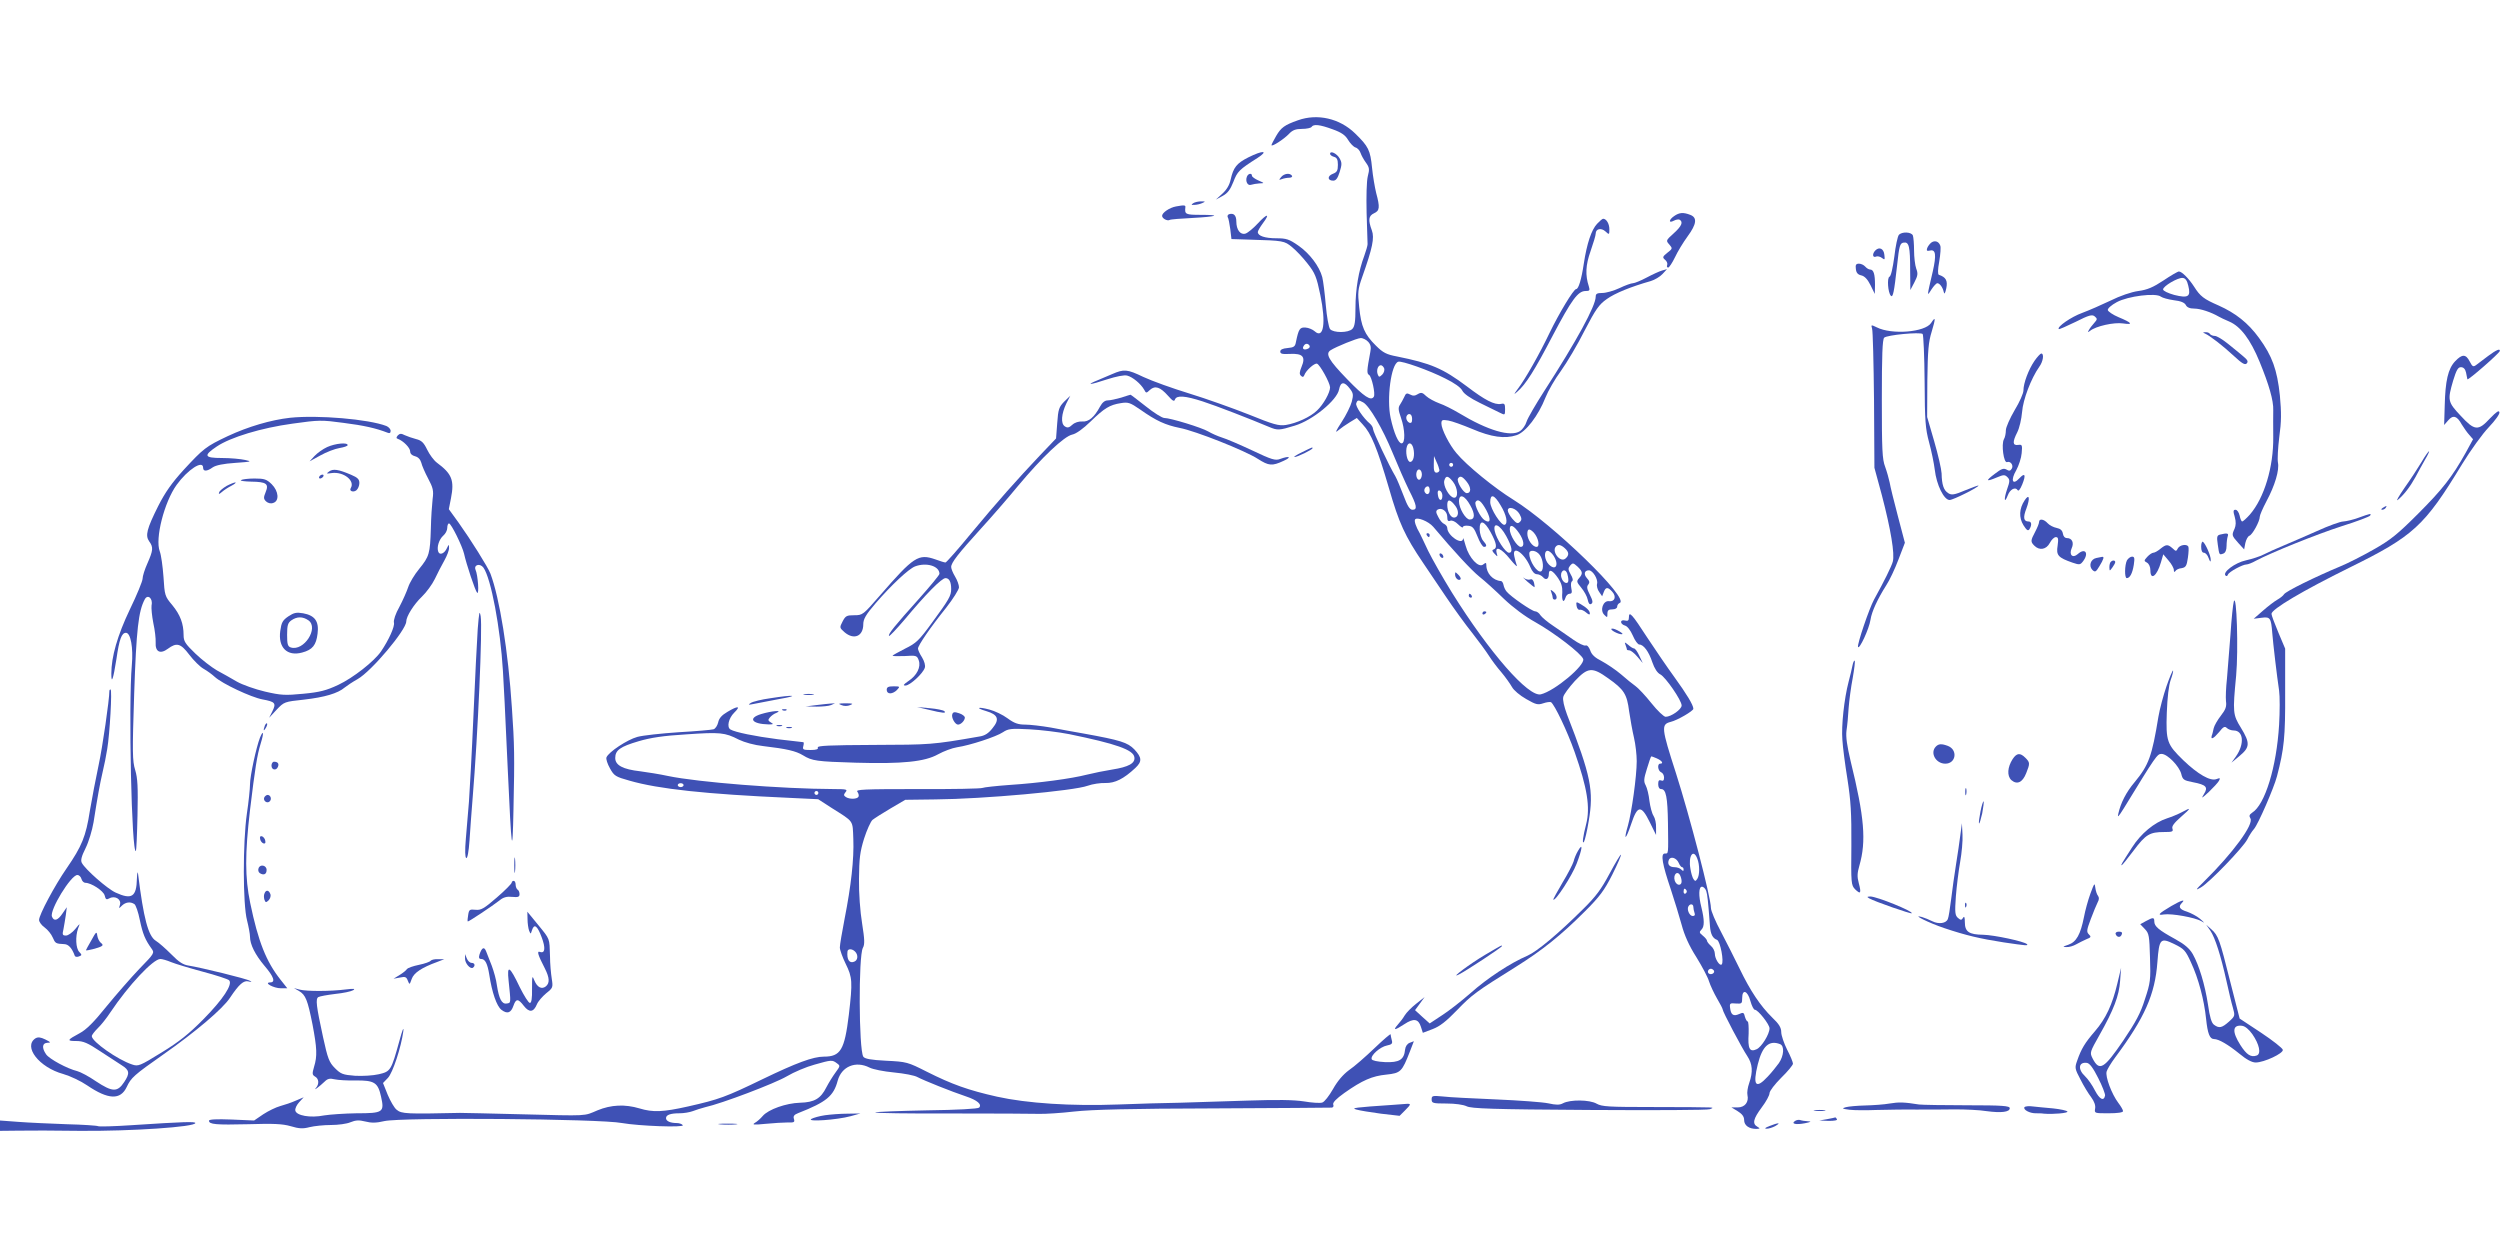 <?xml version="1.0" standalone="no"?>
<!DOCTYPE svg PUBLIC "-//W3C//DTD SVG 20010904//EN"
 "http://www.w3.org/TR/2001/REC-SVG-20010904/DTD/svg10.dtd">
<svg version="1.0" xmlns="http://www.w3.org/2000/svg"
 width="1280pt" height="640pt" viewBox="0 0 1280 640"
 preserveAspectRatio="xMidYMid meet">
<g transform="translate(0,640) scale(0.1,-0.1)"
fill="#3f51b5" stroke="none">
<path d="M6645 5784 c-68 -24 -86 -37 -111 -80 -13 -22 -24 -44 -24 -47 0 -11
65 31 90 58 18 19 34 25 66 25 24 0 46 5 49 10 10 16 43 12 108 -12 45 -16 65
-30 79 -54 11 -18 28 -36 38 -39 11 -3 22 -16 26 -28 4 -12 16 -34 27 -49 18
-25 20 -34 10 -71 -6 -25 -8 -102 -6 -187 3 -80 5 -152 5 -160 0 -8 -8 -35
-17 -60 -29 -77 -45 -171 -45 -267 0 -70 -4 -95 -16 -107 -20 -21 -97 -21
-114 -1 -7 9 -17 64 -22 123 -5 59 -13 123 -18 143 -15 56 -65 122 -123 162
-46 32 -61 37 -111 37 -59 0 -96 12 -96 32 0 6 12 26 26 45 39 52 22 51 -26
-1 -23 -25 -51 -48 -63 -52 -26 -8 -47 19 -47 62 0 32 -14 45 -38 37 -6 -3 -9
-9 -6 -15 4 -5 9 -33 13 -61 l6 -51 95 -3 c171 -5 176 -6 215 -38 21 -17 57
-55 80 -85 38 -48 46 -68 65 -160 30 -144 17 -228 -29 -186 -10 9 -31 18 -47
19 -29 2 -35 -7 -49 -75 -4 -23 -11 -27 -43 -30 -25 -2 -37 -8 -37 -18 0 -12
11 -14 50 -12 65 3 81 -14 59 -66 -11 -27 -12 -38 -3 -46 8 -8 13 -7 17 3 8
24 52 63 65 59 15 -5 66 -97 67 -121 0 -27 -34 -88 -67 -119 -34 -33 -104 -65
-160 -74 -36 -5 -62 2 -190 54 -81 32 -218 81 -303 107 -85 26 -191 64 -236
85 -83 40 -99 41 -159 15 -16 -7 -49 -21 -73 -31 -67 -27 -43 -26 44 3 50 16
90 24 105 20 28 -7 70 -42 87 -72 10 -19 11 -19 30 -1 26 23 52 15 92 -30 24
-27 32 -32 36 -19 9 22 51 19 141 -10 69 -22 246 -91 341 -131 43 -18 51 -18
132 7 90 27 216 130 226 185 8 41 27 42 56 3 17 -22 18 -31 9 -66 -6 -22 -29
-69 -52 -104 -30 -46 -35 -58 -18 -43 13 11 40 30 60 42 l36 22 30 -33 c43
-45 74 -120 134 -325 52 -181 82 -246 176 -385 23 -34 75 -112 116 -172 41
-61 102 -145 135 -186 33 -42 71 -94 85 -116 14 -22 42 -60 64 -85 21 -25 45
-59 54 -75 9 -17 41 -44 73 -62 50 -29 60 -31 87 -22 17 6 35 8 40 6 18 -12
83 -147 121 -255 65 -185 81 -284 59 -370 -16 -61 -22 -106 -11 -90 5 9 16 56
24 105 27 157 12 231 -111 547 -15 41 -23 75 -19 90 3 13 30 49 59 81 67 71
89 73 171 14 81 -57 96 -81 107 -168 6 -41 17 -102 25 -136 8 -34 14 -88 14
-120 0 -78 -26 -263 -45 -330 -24 -82 -11 -75 17 9 32 96 51 98 95 8 l32 -65
0 38 c1 21 -5 48 -13 60 -8 12 -17 47 -21 77 -3 30 -12 66 -19 79 -11 20 -10
33 6 84 10 34 20 62 22 64 1 1 14 -3 29 -10 27 -12 36 -27 17 -27 -16 0 -12
-37 5 -44 8 -3 15 -15 15 -27 0 -15 -5 -19 -15 -15 -11 4 -15 -1 -15 -19 0
-16 6 -25 15 -25 25 0 33 -41 35 -176 2 -163 3 -154 -16 -154 -23 0 -13 -55
31 -185 18 -55 43 -136 55 -180 14 -53 38 -107 75 -165 29 -47 59 -103 65
-124 7 -22 26 -62 41 -88 16 -27 29 -52 29 -56 0 -12 99 -199 126 -239 27 -41
30 -80 10 -138 -8 -22 -12 -50 -9 -62 8 -35 -13 -63 -50 -63 l-32 0 33 -20
c22 -14 32 -27 32 -45 0 -27 25 -45 62 -45 20 1 21 2 6 11 -27 15 -22 40 22
99 22 29 40 62 40 73 0 11 27 46 60 79 33 32 60 65 60 72 0 7 -13 40 -30 72
-16 32 -30 73 -30 89 0 23 -11 42 -46 75 -61 60 -112 136 -167 250 -25 52 -69
138 -96 190 -28 52 -51 107 -51 121 0 53 -109 471 -179 690 -75 233 -77 250
-27 263 34 8 116 56 116 67 0 19 -34 75 -97 162 -35 48 -97 139 -138 201 -79
122 -95 140 -95 105 0 -16 -5 -20 -20 -16 -12 3 -20 0 -20 -8 0 -7 9 -15 20
-18 12 -3 28 -24 40 -51 10 -25 26 -46 33 -46 22 0 49 -36 67 -91 11 -32 26
-55 41 -62 27 -14 109 -133 109 -159 0 -20 -54 -58 -82 -58 -9 0 -42 31 -73
70 -30 38 -67 77 -81 87 -14 10 -48 37 -75 61 -27 23 -72 53 -98 67 -34 17
-52 33 -59 55 -7 18 -16 28 -24 25 -7 -3 -36 11 -63 30 -28 20 -74 51 -103 71
-29 19 -58 44 -65 54 -6 11 -19 20 -27 20 -16 0 -126 76 -146 101 -7 8 -14 23
-16 34 -2 11 -8 20 -13 20 -41 3 -75 39 -75 82 0 13 -3 13 -16 3 -23 -20 -73
34 -90 96 -7 27 -13 43 -13 37 -2 -38 -81 15 -81 54 0 7 -7 16 -15 20 -9 3
-23 19 -31 36 -13 24 -13 31 -3 38 21 12 49 -9 49 -37 0 -20 4 -25 16 -20 9 3
25 -4 40 -19 13 -13 24 -19 24 -14 0 6 12 9 28 7 22 -2 30 -12 47 -55 11 -29
26 -53 33 -53 16 0 15 10 -4 31 -9 10 -17 36 -18 56 -2 55 23 49 56 -12 30
-55 35 -81 16 -88 -10 -3 -9 -9 4 -22 16 -17 17 -17 11 3 -10 40 25 24 68 -30
24 -29 39 -44 35 -33 -4 11 -10 32 -13 48 -12 59 52 16 82 -56 10 -24 22 -37
34 -37 10 0 24 -7 31 -15 15 -18 30 -10 30 16 0 29 20 19 48 -22 16 -23 22
-45 21 -71 -4 -43 6 -60 16 -29 3 12 13 21 21 21 12 0 14 7 9 29 -3 16 -2 32
4 35 6 4 4 17 -7 35 -14 25 -14 31 -3 45 13 15 16 15 38 -5 27 -26 28 -36 8
-59 -14 -16 -13 -20 11 -49 15 -18 30 -45 33 -61 4 -20 10 -27 18 -22 10 6 8
17 -7 47 -15 29 -17 42 -8 52 8 10 7 18 -7 33 -18 20 -13 40 10 40 20 0 48
-46 42 -69 -3 -11 2 -30 11 -42 l15 -22 8 21 c10 27 21 28 44 2 22 -24 13 -52
-17 -48 -30 4 -48 -47 -24 -70 15 -15 16 -15 16 6 0 17 6 22 25 22 15 0 25 6
25 14 0 8 6 16 13 19 54 19 -341 402 -544 528 -97 60 -240 176 -292 239 -36
42 -77 123 -77 151 0 19 4 21 35 16 19 -3 74 -23 122 -43 98 -42 168 -52 228
-32 47 16 111 99 148 193 13 33 48 94 79 136 30 42 85 134 121 206 57 110 74
134 114 162 42 30 123 63 225 92 20 6 47 22 60 36 l23 25 -25 -7 c-14 -4 -49
-20 -79 -36 -30 -16 -62 -29 -70 -29 -9 0 -40 -11 -69 -25 -30 -14 -69 -25
-88 -25 -27 0 -34 -4 -34 -19 0 -47 -98 -227 -264 -484 -43 -67 -84 -137 -90
-156 -5 -18 -21 -40 -33 -48 -48 -32 -166 3 -313 92 -32 19 -77 42 -101 50
-24 9 -54 25 -67 37 -19 19 -26 20 -43 10 -14 -9 -25 -10 -39 -2 -17 9 -22 7
-30 -12 -6 -13 -16 -31 -22 -40 -10 -15 -9 -27 5 -67 21 -60 23 -131 3 -131
-16 0 -39 52 -56 130 -21 98 2 276 39 288 17 6 159 -44 241 -86 47 -23 79 -46
87 -62 8 -16 39 -38 90 -63 43 -21 89 -44 104 -51 24 -12 25 -12 25 19 0 27
-3 31 -21 27 -33 -6 -82 19 -175 90 -123 92 -184 118 -358 153 -53 10 -71 19
-107 55 -59 58 -76 98 -86 198 -8 76 -7 90 16 155 52 147 63 199 49 237 -20
54 -17 75 11 88 29 13 31 30 11 104 -7 29 -17 87 -21 128 -9 91 -18 110 -87
177 -79 77 -193 103 -293 67z m360 -1134 c13 -14 16 -28 11 -52 -18 -97 -19
-110 -6 -118 13 -8 33 -97 24 -111 -14 -24 -49 -1 -137 90 -94 97 -113 130
-84 148 28 18 134 61 153 62 11 1 29 -8 39 -19z m-300 -20 c3 -6 -1 -13 -10
-16 -19 -8 -30 0 -20 15 8 14 22 14 30 1z m382 -116 c3 -8 -1 -23 -10 -32 -15
-14 -17 -14 -23 1 -8 21 1 47 16 47 6 0 13 -7 17 -16z m-108 -174 c32 -17 101
-136 151 -258 27 -66 65 -152 84 -191 41 -80 44 -101 18 -101 -14 0 -26 19
-46 73 -15 39 -33 83 -41 97 -34 57 -115 230 -115 243 0 8 -7 20 -15 27 -34
28 -77 91 -71 105 6 18 11 18 35 5z m251 -85 c0 -18 -4 -23 -15 -19 -8 4 -15
15 -15 25 0 10 7 19 15 19 9 0 15 -9 15 -25z m6 -149 c9 -36 1 -71 -16 -71
-16 0 -26 54 -16 81 8 22 25 17 32 -10z m134 -113 c0 -7 -7 -13 -15 -13 -11 0
-15 11 -14 43 l1 42 13 -30 c8 -16 14 -36 15 -42z m70 27 c0 -5 -4 -10 -10
-10 -5 0 -10 5 -10 10 0 6 5 10 10 10 6 0 10 -4 10 -10z m-160 -50 c0 -10 -5
-22 -10 -25 -13 -8 -24 20 -16 41 8 20 26 9 26 -16z m159 -36 c26 -33 29 -87
4 -82 -24 4 -56 63 -48 88 8 27 19 25 44 -6z m71 -1 c23 -29 23 -58 0 -58 -17
0 -54 60 -45 75 10 16 22 12 45 -17z m-190 -43 c0 -21 -15 -27 -25 -10 -7 12
2 30 16 30 5 0 9 -9 9 -20z m65 -28 c0 -31 -19 -28 -23 4 -3 18 0 25 10 22 7
-3 13 -14 13 -26z m143 -50 c25 -44 24 -72 -3 -72 -21 0 -55 58 -55 93 0 42
30 31 58 -21z m155 1 c30 -49 39 -93 21 -100 -17 -6 -74 82 -74 116 0 45 21
39 53 -16z m-231 -4 c20 -27 16 -59 -8 -59 -17 0 -34 32 -34 65 0 32 16 29 42
-6z m158 -21 c25 -48 22 -70 -8 -52 -22 13 -55 80 -47 94 12 19 29 5 55 -42z
m170 -20 c12 -22 12 -30 2 -40 -11 -11 -18 -8 -38 15 -13 15 -24 35 -24 43 0
25 43 12 60 -18z m-442 -65 c107 -127 195 -222 237 -256 28 -22 84 -73 125
-113 45 -43 109 -91 160 -119 98 -55 236 -161 246 -189 11 -32 -146 -164 -217
-181 -63 -15 -263 213 -455 521 -47 76 -102 173 -122 214 -19 41 -39 82 -43
90 -19 32 -29 62 -24 70 9 15 69 -9 93 -37z m374 -48 c30 -55 35 -85 14 -85
-18 0 -65 72 -73 111 -10 50 27 33 59 -26z m66 15 c25 -37 29 -70 8 -70 -18 0
-56 60 -56 90 0 29 20 21 48 -20z m75 3 c24 -27 33 -73 14 -73 -21 0 -47 38
-47 67 0 27 11 29 33 6z m159 -80 c22 -20 23 -36 3 -53 -27 -23 -73 38 -48 63
11 11 25 8 45 -10z m-128 -35 c18 -25 21 -74 7 -83 -19 -11 -61 51 -61 91 0
22 37 17 54 -8z m70 -3 c30 -46 12 -81 -24 -45 -23 23 -27 70 -6 70 7 0 21
-11 30 -25z m70 -91 c3 -9 6 -24 6 -35 0 -24 -27 -15 -35 12 -11 33 17 55 29
23z m666 -1460 c13 -32 13 -85 0 -104 -9 -13 -11 -13 -20 0 -5 8 -12 31 -15
52 -12 66 15 105 35 52z m-95 -22 c5 -12 13 -22 17 -22 5 0 8 -5 8 -12 0 -9
-3 -9 -12 0 -7 7 -22 12 -34 12 -26 0 -38 14 -30 36 8 22 39 13 51 -14z m9
-68 c10 -26 7 -44 -8 -44 -8 0 -17 9 -21 20 -11 34 16 57 29 24z m132 -76 c6
-21 9 -45 19 -179 3 -42 14 -63 36 -71 17 -7 37 -113 24 -126 -10 -10 -35 29
-35 55 0 13 -9 31 -20 40 -11 10 -20 21 -20 26 0 5 -10 17 -21 26 -19 15 -20
19 -7 32 15 15 15 49 -1 114 -15 59 -14 105 3 105 8 0 18 -10 22 -22z m-101 3
c3 -5 1 -12 -5 -16 -5 -3 -10 1 -10 9 0 18 6 21 15 7z m35 -85 c0 -8 3 -21 6
-30 4 -10 1 -16 -9 -16 -17 0 -32 34 -22 50 9 15 25 12 25 -4z m105 -325 c7
-12 -12 -24 -25 -16 -11 7 -4 25 10 25 5 0 11 -4 15 -9z m187 -156 c7 -25 17
-45 23 -45 16 0 75 -75 75 -95 0 -30 -41 -96 -66 -107 -36 -17 -46 3 -41 80 1
34 -1 62 -5 62 -4 0 -10 11 -14 24 -5 22 -8 24 -30 14 -29 -13 -42 -4 -46 32
-3 23 0 25 30 22 30 -2 32 0 32 28 0 48 28 38 42 -15z m152 -221 c23 -9 20
-59 -6 -97 -13 -18 -38 -49 -57 -69 -62 -67 -78 -46 -51 63 23 93 58 125 114
103z"/>
<path d="M7305 3660 c3 -5 8 -10 11 -10 2 0 4 5 4 10 0 6 -5 10 -11 10 -5 0
-7 -4 -4 -10z"/>
<path d="M7370 3561 c0 -5 5 -13 10 -16 6 -3 10 -2 10 4 0 5 -4 13 -10 16 -5
3 -10 2 -10 -4z"/>
<path d="M7450 3458 c0 -18 18 -34 28 -24 3 4 -2 14 -11 23 -16 16 -17 16 -17
1z"/>
<path d="M7520 3350 c0 -5 5 -10 11 -10 5 0 7 5 4 10 -3 6 -8 10 -11 10 -2 0
-4 -4 -4 -10z"/>
<path d="M7590 3259 c0 -5 5 -7 10 -4 6 3 10 8 10 11 0 2 -4 4 -10 4 -5 0 -10
-5 -10 -11z"/>
<path d="M6391 5594 c-59 -30 -76 -51 -90 -113 -6 -29 -21 -53 -43 -73 l-33
-30 35 19 c26 14 39 32 55 72 20 53 30 63 123 122 60 39 29 41 -47 3z"/>
<path d="M6810 5612 c0 -5 9 -12 20 -15 15 -4 20 -14 20 -41 0 -30 -5 -38 -26
-46 -29 -11 -28 -35 2 -35 14 0 23 12 33 44 12 39 12 48 0 70 -14 25 -49 42
-49 23z"/>
<path d="M6384 5495 c-9 -23 4 -48 22 -41 9 3 28 6 42 7 27 1 27 1 -5 15 -18
8 -33 19 -33 24 0 16 -20 12 -26 -5z"/>
<path d="M6559 5493 c-12 -15 -12 -16 4 -10 10 4 28 7 38 7 11 0 17 5 14 10
-10 16 -41 12 -56 -7z"/>
<path d="M6110 5360 c-12 -8 -12 -10 5 -9 11 0 29 4 40 9 18 8 18 9 -5 9 -14
0 -32 -4 -40 -9z"/>
<path d="M6021 5343 c-33 -6 -71 -32 -71 -48 0 -14 27 -28 39 -21 4 3 56 7
116 10 127 7 152 16 42 16 -77 0 -82 3 -78 38 2 12 -5 13 -48 5z"/>
<path d="M8572 5294 c-28 -19 -30 -39 -2 -24 11 6 25 8 30 5 19 -12 10 -33
-31 -70 -40 -36 -40 -37 -22 -57 17 -20 17 -21 -10 -42 -25 -20 -26 -24 -12
-36 9 -7 14 -19 11 -27 -3 -7 -1 -13 5 -13 5 0 21 24 35 53 13 28 42 76 64
106 47 64 51 97 14 111 -36 14 -56 12 -82 -6z"/>
<path d="M8177 5254 c-29 -31 -52 -100 -68 -204 -12 -81 -27 -130 -39 -130
-13 0 -87 -123 -136 -224 -51 -107 -124 -236 -162 -286 -23 -31 -23 -33 -3
-15 43 37 89 110 180 285 98 186 130 230 169 230 21 0 23 3 17 23 -19 58 -17
109 9 182 14 40 26 80 26 89 0 25 28 31 50 11 19 -18 20 -17 20 11 0 28 -15
54 -32 54 -4 0 -18 -12 -31 -26z"/>
<path d="M9722 5197 c-6 -7 -17 -57 -23 -111 -8 -58 -17 -100 -25 -103 -13 -5
-8 -81 7 -97 11 -12 17 19 32 154 11 104 15 115 34 118 27 4 33 -19 33 -143
l1 -100 21 40 c17 33 19 44 9 70 -6 17 -11 59 -11 92 0 34 -3 68 -6 77 -7 19
-57 21 -72 3z"/>
<path d="M9887 5157 c-8 -7 -17 -19 -20 -28 -4 -13 -1 -15 14 -12 30 8 34 -22
15 -106 -31 -133 -31 -131 -7 -93 11 17 25 32 30 32 12 0 28 -21 33 -45 3 -14
7 -8 13 19 8 39 -2 57 -38 69 -6 2 -6 26 2 69 6 36 9 73 5 81 -8 22 -29 28
-47 14z"/>
<path d="M9602 5118 c-17 -17 -15 -39 3 -32 8 4 22 0 31 -7 14 -11 15 -9 12
16 -3 32 -26 43 -46 23z"/>
<path d="M9502 5023 c2 -20 10 -29 28 -33 17 -4 32 -20 47 -50 l22 -45 1 47
c0 54 -7 78 -25 78 -7 0 -18 7 -25 15 -7 8 -21 15 -32 15 -15 0 -19 -6 -16
-27z"/>
<path d="M11077 4964 c-53 -35 -83 -48 -129 -54 -36 -5 -94 -25 -142 -49 -44
-21 -110 -50 -145 -63 -56 -20 -131 -72 -120 -83 2 -2 41 15 86 37 69 35 85
39 98 28 14 -12 14 -15 -3 -34 -11 -12 -23 -28 -27 -36 -7 -12 -6 -13 6 -4 29
24 123 45 169 38 54 -8 47 3 -23 32 -29 12 -53 29 -55 36 -2 8 18 26 46 41 57
31 201 49 226 28 8 -6 37 -14 65 -18 36 -4 55 -12 62 -24 6 -13 21 -19 44 -19
31 0 85 -18 125 -41 8 -5 32 -16 53 -25 59 -25 109 -92 156 -206 48 -117 72
-199 70 -249 -1 -19 0 -80 0 -136 2 -153 -46 -313 -120 -398 -17 -19 -35 -35
-39 -35 -4 0 -10 14 -13 30 -4 17 -13 30 -21 30 -12 0 -13 -7 -4 -37 7 -25 6
-43 -1 -60 -15 -33 -15 -35 19 -73 l30 -33 6 32 c4 18 13 35 21 38 16 6 53 74
53 97 0 8 15 43 34 79 44 82 67 160 59 199 -3 16 0 75 7 131 11 79 11 124 3
212 -14 132 -39 202 -107 295 -56 77 -120 127 -207 166 -76 33 -94 47 -125 96
-27 42 -63 78 -78 78 -6 0 -42 -21 -79 -46z m127 -27 c14 -56 0 -65 -72 -47
-32 9 -57 21 -57 28 0 17 75 61 100 59 14 -1 23 -13 29 -40z"/>
<path d="M9887 4746 c-31 -47 -201 -61 -278 -22 -29 14 -30 14 -24 -6 4 -11 8
-176 10 -367 l2 -346 38 -140 c46 -176 67 -302 56 -341 -7 -25 -43 -98 -96
-194 -25 -46 -87 -229 -82 -242 6 -17 57 92 64 139 6 41 36 106 81 177 16 24
44 83 62 131 l33 86 -36 137 c-20 75 -39 153 -42 172 -4 19 -14 55 -23 80 -15
38 -17 89 -17 347 0 223 3 305 12 314 14 14 184 30 197 19 4 -5 9 -113 10
-242 1 -205 4 -242 23 -313 12 -44 25 -107 29 -140 9 -78 47 -155 76 -155 18
0 148 65 148 74 0 2 -30 -9 -67 -24 -57 -24 -71 -26 -88 -15 -23 14 -33 43
-34 101 -1 22 -18 96 -38 165 l-36 124 1 187 c2 154 6 198 22 249 21 70 21 82
-3 45z"/>
<path d="M11290 4692 c25 -11 91 -62 148 -115 41 -38 56 -47 65 -38 9 10 5 18
-18 37 -16 14 -52 43 -78 64 -27 22 -57 40 -67 40 -10 0 -22 5 -25 10 -3 6
-14 10 -23 9 -15 0 -15 -1 -2 -7z"/>
<path d="M12740 4578 c-24 -18 -51 -39 -61 -46 -16 -12 -20 -10 -34 17 -20 39
-39 39 -75 1 -36 -38 -50 -100 -53 -226 l-3 -100 21 24 c25 29 45 23 69 -21
11 -18 28 -42 39 -54 l19 -22 -37 -68 c-70 -125 -118 -187 -245 -314 -105
-105 -141 -134 -228 -183 -56 -32 -133 -71 -170 -86 -127 -53 -280 -128 -288
-143 -5 -8 -21 -20 -35 -28 -14 -8 -47 -33 -73 -56 l-47 -41 40 5 c44 6 49 0
55 -78 4 -52 24 -222 35 -295 4 -28 4 -107 0 -175 -13 -216 -72 -409 -138
-450 -14 -10 -17 -16 -9 -29 19 -30 -90 -178 -237 -323 -45 -44 -46 -48 -17
-31 43 24 216 204 238 246 9 18 24 42 34 53 21 23 103 212 118 270 37 141 43
203 42 426 l0 228 -35 83 c-19 45 -35 88 -35 95 0 24 161 119 400 237 327 161
383 212 575 528 44 72 106 158 138 191 33 35 56 67 54 76 -2 12 -15 3 -48 -31
-61 -66 -79 -64 -151 14 -66 70 -67 79 -38 179 17 55 25 69 40 69 13 0 22 -9
26 -27 3 -16 6 -31 7 -35 2 -8 165 134 166 145 2 14 -17 6 -59 -25z"/>
<path d="M10417 4553 c-31 -45 -57 -115 -57 -152 0 -15 -20 -60 -45 -101 -24
-41 -45 -88 -45 -103 0 -16 -4 -36 -10 -46 -14 -26 -1 -123 16 -117 18 7 35
-17 24 -34 -7 -12 -14 -12 -27 -4 -15 8 -26 4 -61 -23 -48 -36 -44 -41 13 -17
33 14 40 14 53 1 13 -13 13 -21 -2 -63 -17 -50 -14 -76 4 -30 11 30 38 45 50
27 4 -8 13 2 24 29 20 50 14 62 -15 31 -35 -38 -46 -10 -16 41 13 24 26 63 28
88 4 42 2 45 -18 42 -29 -4 -30 15 -4 66 10 20 21 66 24 102 5 65 46 172 88
232 20 27 26 68 10 68 -4 0 -20 -17 -34 -37z"/>
<path d="M5740 4364 c-25 -7 -55 -14 -68 -14 -15 0 -28 -10 -40 -32 -29 -54
-58 -79 -91 -76 -18 1 -38 -5 -51 -17 -16 -15 -25 -17 -38 -8 -22 14 -18 64 8
118 l20 39 -31 -30 c-27 -28 -31 -39 -36 -110 l-6 -79 -81 -85 c-120 -127
-219 -238 -355 -402 -67 -82 -126 -148 -130 -148 -5 0 -28 7 -52 16 -87 30
-110 15 -283 -184 -87 -100 -89 -102 -132 -102 -39 0 -45 -3 -60 -32 -16 -31
-16 -32 10 -55 48 -41 96 -21 96 41 0 26 13 49 63 107 82 95 169 176 202 189
58 22 125 2 125 -38 0 -6 -48 -64 -106 -129 -122 -136 -159 -181 -152 -189 3
-2 38 35 79 83 109 131 190 213 210 213 19 0 29 -19 29 -56 0 -34 -10 -52 -98
-172 -67 -92 -81 -105 -138 -133 -35 -18 -64 -34 -64 -36 0 -3 28 -3 62 -2 59
4 63 3 72 -22 12 -34 -9 -77 -53 -106 -26 -18 -29 -23 -15 -23 23 0 90 62 99
91 4 11 -2 33 -14 53 -12 18 -21 39 -21 45 0 16 63 108 144 209 36 46 66 94
66 105 0 12 -9 37 -20 55 -11 18 -20 40 -20 49 0 22 35 67 152 196 54 59 140
158 191 220 122 146 235 253 277 262 20 4 56 30 94 67 70 68 97 85 155 94 37
6 47 3 99 -33 82 -58 129 -79 202 -94 80 -15 337 -117 401 -159 55 -35 72 -37
130 -10 45 20 32 28 -17 10 -24 -9 -42 -4 -143 44 -64 30 -134 60 -155 66 -22
7 -53 21 -70 31 -34 20 -194 69 -225 69 -11 0 -54 27 -95 60 -42 33 -77 60
-78 59 -2 0 -23 -7 -48 -15z"/>
<path d="M1485 4261 c-98 -11 -214 -45 -319 -94 -112 -53 -124 -63 -225 -172
-61 -67 -95 -115 -131 -186 -59 -118 -67 -151 -46 -181 22 -30 20 -46 -9 -112
-14 -31 -25 -66 -25 -79 0 -12 -29 -83 -65 -157 -64 -134 -95 -243 -95 -329 0
-58 10 -28 26 74 15 104 27 135 49 135 24 0 38 -77 30 -165 -18 -203 -1 -974
21 -952 2 2 6 84 8 183 3 144 1 189 -12 232 -14 46 -15 88 -5 390 11 330 22
423 54 483 15 29 43 5 35 -30 -2 -14 2 -55 9 -91 8 -36 13 -80 12 -99 -3 -48
23 -62 62 -33 46 34 66 28 110 -30 22 -29 55 -62 73 -72 18 -10 44 -29 58 -42
37 -34 185 -104 244 -115 65 -12 71 -19 51 -60 l-17 -34 38 41 c39 41 40 41
141 52 105 12 173 32 208 62 11 9 41 29 66 43 71 40 249 252 249 295 0 26 39
88 80 127 23 22 53 63 66 90 13 28 35 70 49 95 14 25 25 54 24 65 0 19 -1 19
-11 -2 -13 -28 -37 -37 -44 -18 -9 23 4 64 26 83 11 9 20 27 20 39 0 13 4 23
9 23 11 0 68 -116 77 -155 11 -51 57 -190 67 -200 11 -11 4 90 -8 117 -11 26
22 36 40 12 39 -54 87 -310 100 -529 7 -127 8 -134 25 -510 19 -418 24 -452
29 -200 6 273 5 332 -8 520 -19 291 -63 563 -110 688 -13 34 -101 174 -163
261 l-50 69 11 56 c18 92 5 125 -72 182 -16 12 -38 42 -50 67 -18 37 -29 47
-57 54 -19 5 -45 14 -58 20 -17 9 -25 9 -35 -1 -9 -11 -9 -15 0 -18 28 -10 63
-46 63 -64 0 -12 9 -21 25 -25 16 -4 27 -16 32 -33 3 -14 19 -51 35 -81 25
-47 29 -62 23 -105 -3 -27 -8 -95 -9 -151 -4 -129 -8 -143 -60 -207 -24 -29
-49 -71 -56 -93 -7 -21 -27 -67 -45 -101 -20 -35 -31 -69 -28 -81 5 -19 -26
-88 -66 -147 -35 -51 -143 -136 -220 -172 -60 -28 -93 -37 -178 -45 -93 -9
-114 -8 -196 11 -51 12 -116 35 -144 51 -29 17 -75 43 -103 58 -27 16 -77 54
-110 86 -52 50 -60 63 -60 94 0 59 -17 104 -58 154 -38 45 -39 49 -45 145 -4
54 -12 112 -19 130 -25 65 23 252 86 340 57 79 136 130 136 88 0 -20 20 -19
49 2 16 11 55 19 115 23 84 6 88 7 51 15 -22 5 -75 10 -118 10 -92 0 -97 12
-27 59 70 47 227 95 388 117 135 19 149 19 260 4 104 -13 169 -28 225 -50 12
-5 17 -2 17 9 0 9 -10 20 -22 25 -91 35 -350 57 -493 42z"/>
<path d="M1675 4111 c-22 -10 -51 -31 -65 -46 l-25 -27 55 30 c30 17 74 34 98
38 23 4 42 10 42 15 0 15 -63 9 -105 -10z"/>
<path d="M6665 4084 c-27 -13 -44 -24 -37 -24 15 0 92 38 92 45 0 6 4 8 -55
-21z"/>
<path d="M12398 4034 c-18 -30 -57 -90 -87 -132 -29 -42 -45 -70 -35 -62 32
26 64 68 91 117 14 26 36 67 50 91 14 23 22 42 20 42 -3 0 -21 -25 -39 -56z"/>
<path d="M1685 3986 c-16 -12 -15 -12 14 -8 60 8 120 -39 97 -77 -10 -15 13
-24 29 -11 8 7 15 23 15 37 0 19 -9 28 -42 42 -65 28 -93 32 -113 17z"/>
<path d="M1635 3960 c-3 -5 -2 -10 4 -10 5 0 13 5 16 10 3 6 2 10 -4 10 -5 0
-13 -4 -16 -10z"/>
<path d="M1234 3942 c-7 -4 17 -7 52 -8 78 -1 92 -11 74 -54 -11 -27 -11 -34
2 -47 10 -9 24 -13 37 -8 32 10 28 60 -8 96 -26 25 -37 29 -88 29 -32 0 -63
-4 -69 -8z"/>
<path d="M1160 3912 c-18 -11 -36 -25 -38 -33 -4 -11 0 -10 14 2 10 9 33 24
49 32 17 9 25 16 20 17 -6 0 -26 -8 -45 -18z"/>
<path d="M10366 3838 c-28 -42 -30 -88 -6 -127 17 -27 24 -31 31 -20 13 21 11
39 -5 39 -25 0 -29 20 -11 66 20 54 15 79 -9 42z"/>
<path d="M12200 3800 c-9 -6 -10 -10 -3 -10 6 0 15 5 18 10 8 12 4 12 -15 0z"/>
<path d="M12075 3749 c-27 -10 -62 -18 -77 -19 -15 0 -76 -22 -135 -49 -59
-26 -137 -60 -173 -75 -36 -15 -81 -35 -100 -45 -19 -10 -60 -23 -91 -30 -56
-12 -122 -62 -104 -78 4 -5 10 -2 12 5 5 14 75 52 95 52 7 0 29 8 48 19 79 42
310 135 440 177 77 24 142 49 145 54 8 13 1 11 -60 -11z"/>
<path d="M10440 3727 c0 -7 -9 -29 -20 -50 -24 -45 -24 -51 -4 -71 26 -26 61
-20 79 14 9 17 22 30 31 30 12 0 14 -8 9 -44 -8 -49 2 -61 77 -87 35 -12 39
-11 53 7 32 42 11 71 -27 37 -26 -23 -46 -4 -31 30 13 28 2 52 -24 52 -11 0
-19 9 -21 23 -3 16 -12 25 -32 29 -16 3 -37 14 -46 24 -20 22 -44 25 -44 6z"/>
<path d="M11367 3663 c-16 -4 -18 -11 -12 -51 8 -55 7 -54 29 -46 10 4 16 18
16 39 0 18 3 40 6 49 6 16 -3 18 -39 9z"/>
<path d="M11270 3601 c0 -20 5 -31 14 -31 8 0 19 -12 24 -27 7 -20 11 -22 11
-10 1 21 -27 84 -40 93 -5 3 -9 -9 -9 -25z"/>
<path d="M11061 3590 c-13 -11 -29 -20 -36 -20 -6 0 -20 -9 -31 -21 -17 -19
-18 -21 -1 -30 10 -6 17 -22 17 -39 0 -55 34 -29 54 41 l12 41 27 -32 c15 -17
27 -39 27 -48 0 -11 3 -13 8 -6 4 7 18 14 32 15 21 4 26 11 32 53 4 28 5 53 2
58 -9 14 -43 8 -53 -9 -9 -17 -10 -17 -28 0 -24 21 -32 21 -62 -3z"/>
<path d="M10733 3543 c-29 -6 -40 -40 -20 -61 14 -13 18 -11 36 19 22 36 26
50 14 48 -5 -1 -18 -4 -30 -6z"/>
<path d="M10890 3531 c-12 -24 -13 -91 -1 -91 16 0 29 24 36 68 5 34 4 42 -9
42 -8 0 -20 -9 -26 -19z"/>
<path d="M10807 3523 c-4 -3 -7 -16 -7 -27 1 -21 1 -21 15 -2 8 11 15 23 15
28 0 10 -14 11 -23 1z"/>
<path d="M7819 3423 c20 -17 37 -31 38 -29 1 1 0 11 -3 23 -4 14 -11 20 -20
16 -8 -3 -23 1 -32 8 -10 8 -2 0 17 -18z"/>
<path d="M7943 3367 c4 -10 7 -23 7 -28 0 -5 5 -9 10 -9 16 0 12 26 -7 41 -15
12 -16 12 -10 -4z"/>
<path d="M11437 3320 c-4 -14 -12 -90 -17 -170 -6 -80 -14 -181 -18 -225 -5
-44 -7 -96 -5 -115 4 -28 -2 -43 -26 -74 -17 -22 -34 -51 -37 -65 -3 -14 -7
-32 -10 -38 -6 -23 10 -14 38 19 21 27 29 31 39 21 7 -7 23 -13 35 -13 51 0
57 -69 12 -133 l-23 -32 42 35 c53 44 54 66 7 143 -42 68 -43 79 -25 267 12
131 3 429 -12 380z"/>
<path d="M8072 3298 c2 -13 9 -22 17 -20 7 2 22 -5 32 -14 13 -11 19 -13 19
-5 0 14 -16 30 -49 49 -21 12 -22 11 -19 -10z"/>
<path d="M2446 3180 c-4 -58 -14 -258 -22 -445 -8 -187 -19 -385 -23 -440 -5
-55 -12 -141 -16 -191 -5 -58 -4 -93 2 -97 6 -4 13 31 17 91 3 53 11 151 16
217 27 324 51 871 41 930 -6 33 -8 21 -15 -65z"/>
<path d="M1476 3244 c-29 -20 -35 -31 -41 -74 -12 -85 35 -132 112 -111 53 14
72 38 79 97 8 63 -14 93 -74 104 -35 6 -47 3 -76 -16z m103 -20 c55 -39 -23
-160 -90 -139 -16 5 -19 17 -19 65 0 49 4 61 22 74 29 20 58 20 87 0z"/>
<path d="M8250 3179 c0 -10 50 -32 57 -25 2 2 -10 11 -26 19 -17 9 -31 11 -31
6z"/>
<path d="M8323 3097 c4 -10 7 -21 7 -23 0 -2 6 -4 13 -4 6 0 25 -14 40 -32
l28 -33 -18 38 c-9 20 -21 37 -27 37 -5 0 -18 8 -29 18 -20 16 -20 16 -14 -1z"/>
<path d="M9485 2994 c-3 -16 -12 -54 -20 -84 -23 -88 -38 -227 -32 -298 2 -37
14 -128 26 -202 17 -110 21 -172 20 -338 -2 -195 -1 -204 19 -225 28 -28 33
-21 19 31 -9 33 -8 52 3 90 36 125 26 247 -45 536 -18 77 -25 123 -21 155 4
25 9 78 11 116 3 39 12 108 21 154 8 46 13 86 10 88 -3 3 -8 -8 -11 -23z"/>
<path d="M11093 2888 c-16 -46 -35 -117 -42 -158 -33 -202 -49 -247 -122 -335
-43 -51 -71 -106 -83 -160 -6 -24 0 -18 27 25 167 273 172 280 194 280 30 0
90 -62 101 -102 7 -30 13 -34 60 -43 68 -13 79 -25 56 -61 -15 -25 -12 -23 25
11 23 22 47 48 52 57 8 15 6 16 -13 9 -31 -12 -95 25 -170 97 -83 81 -89 96
-84 243 3 79 10 140 20 168 9 24 14 46 12 48 -2 2 -17 -33 -33 -79z"/>
<path d="M4540 2868 c0 -11 7 -18 18 -18 11 0 26 8 35 18 16 17 15 18 -18 18
-27 0 -35 -4 -35 -18z"/>
<path d="M560 2862 c0 -44 -35 -287 -55 -379 -14 -65 -34 -171 -45 -235 -20
-130 -41 -181 -119 -294 -61 -88 -141 -238 -141 -264 0 -10 13 -28 29 -39 15
-11 34 -34 41 -51 13 -30 15 -32 60 -34 21 -1 39 -21 53 -60 2 -5 11 -7 21 -3
16 6 16 8 2 23 -18 18 -21 79 -6 121 11 28 11 28 -15 -4 -15 -18 -36 -33 -47
-33 -18 0 -20 4 -13 33 3 17 9 50 12 72 l5 40 -22 -32 c-24 -36 -44 -42 -54
-16 -13 33 97 213 130 213 9 0 18 -9 21 -20 3 -11 12 -20 20 -20 30 0 93 -41
99 -65 5 -21 9 -23 25 -14 29 15 62 -6 53 -34 -6 -20 -6 -20 10 -4 19 18 43
22 64 8 7 -4 20 -41 28 -82 15 -71 27 -100 60 -146 16 -22 14 -25 -62 -103
-42 -44 -118 -131 -168 -192 -65 -81 -104 -120 -138 -138 -65 -35 -68 -40 -18
-40 36 0 58 -9 124 -53 45 -29 94 -61 109 -71 40 -25 43 -41 13 -86 -35 -53
-60 -52 -145 4 -36 25 -80 48 -96 52 -50 12 -143 62 -159 86 -23 33 -20 58 7
59 19 0 17 3 -11 17 -25 12 -37 13 -50 6 -65 -42 18 -149 142 -183 35 -10 90
-36 122 -58 109 -74 171 -76 203 -8 22 47 36 60 187 166 164 115 305 234 342
291 46 69 70 90 95 83 16 -4 18 -3 7 3 -16 11 -251 68 -313 78 -29 4 -51 18
-90 58 -29 29 -64 60 -79 69 -39 24 -63 115 -91 342 -2 17 -5 6 -6 -23 -2 -94
-26 -110 -109 -72 -42 19 -155 118 -173 152 -7 13 -2 33 19 75 16 32 34 92 41
133 21 134 32 194 46 255 8 33 19 87 24 120 13 77 26 305 17 305 -3 0 -6 -3
-6 -8z m316 -1388 c22 -9 95 -31 162 -49 68 -18 129 -38 135 -44 20 -20 -31
-98 -133 -201 -72 -73 -123 -114 -213 -169 -112 -69 -119 -72 -151 -61 -73 24
-206 117 -206 145 0 6 14 24 31 41 17 16 46 53 65 82 91 136 218 272 255 272
9 0 34 -7 55 -16z"/>
<path d="M4118 2843 c12 -2 32 -2 45 0 12 2 2 4 -23 4 -25 0 -35 -2 -22 -4z"/>
<path d="M3944 2825 c-44 -6 -89 -17 -100 -24 -16 -10 -13 -11 16 -5 19 4 78
15 130 25 110 19 74 23 -46 4z"/>
<path d="M4180 2790 l-55 -7 55 -1 c30 0 64 3 75 8 l20 9 -20 -1 c-11 -1 -45
-4 -75 -8z"/>
<path d="M4308 2790 c13 -6 31 -6 45 0 18 7 14 9 -23 9 -37 0 -41 -2 -22 -9z"/>
<path d="M3724 2755 c-29 -17 -43 -33 -47 -54 -4 -16 -14 -32 -24 -35 -10 -3
-90 -10 -178 -15 -88 -6 -183 -16 -212 -24 -51 -14 -147 -77 -158 -105 -3 -8
5 -33 18 -56 21 -38 28 -43 100 -63 149 -43 392 -69 819 -88 l147 -7 68 -44
c117 -74 108 -61 112 -160 4 -102 -11 -237 -45 -410 -13 -67 -24 -132 -24
-145 0 -13 14 -51 30 -84 34 -69 36 -90 16 -261 -22 -180 -42 -214 -128 -214
-55 0 -141 -32 -313 -115 -190 -92 -223 -104 -382 -140 -129 -29 -180 -31
-249 -10 -74 22 -145 19 -215 -10 -71 -30 -41 -29 -394 -20 -154 4 -293 7
-310 7 -273 -6 -299 -5 -324 16 -12 9 -32 44 -46 77 l-24 60 25 26 c25 26 68
157 79 239 3 27 -5 6 -20 -49 -42 -152 -45 -157 -105 -171 -30 -7 -82 -10
-122 -8 -63 5 -73 9 -103 39 -30 30 -37 49 -61 159 -35 161 -39 196 -24 205 7
4 45 11 86 16 41 4 82 13 92 19 13 8 4 9 -38 4 -78 -10 -200 -10 -235 -1 l-30
8 26 -15 c34 -20 44 -46 69 -171 23 -122 25 -162 8 -217 -10 -35 -10 -41 5
-50 20 -11 22 -38 5 -58 -17 -19 18 7 45 33 14 14 26 17 50 11 18 -4 66 -7
107 -6 97 1 115 -10 131 -83 18 -80 11 -85 -126 -85 -61 -1 -135 -6 -166 -11
-70 -14 -142 -1 -147 25 -2 10 7 29 20 43 l23 25 -40 -17 c-22 -10 -58 -22
-80 -28 -22 -6 -61 -25 -87 -42 l-47 -32 -115 5 c-79 3 -116 1 -116 -6 0 -19
35 -22 201 -18 129 4 175 2 217 -10 43 -13 63 -14 97 -5 24 6 74 11 110 11 36
0 81 6 99 14 27 11 44 12 76 4 31 -8 56 -8 98 2 88 20 1104 12 1217 -10 84
-15 319 -24 311 -11 -4 6 -18 11 -31 11 -33 0 -55 10 -55 25 0 17 23 25 70 25
21 0 51 5 67 11 15 6 44 15 63 20 86 19 357 122 418 158 37 22 101 49 142 60
88 25 91 25 115 7 18 -13 17 -14 -7 -47 -14 -19 -35 -53 -47 -76 -29 -58 -61
-77 -135 -79 -71 -2 -162 -34 -191 -68 -11 -13 -29 -29 -40 -35 -16 -10 -6
-11 55 -5 41 4 92 7 113 7 33 -1 37 1 32 18 -5 14 1 22 22 30 145 57 181 87
202 166 20 73 92 103 163 67 17 -9 73 -20 125 -25 52 -5 106 -15 121 -24 32
-17 174 -74 249 -99 57 -19 82 -41 66 -57 -6 -6 -110 -12 -268 -14 -142 -3
-261 -7 -264 -11 -3 -3 172 -6 389 -5 217 0 420 -1 450 -2 30 -1 111 4 180 12
90 10 291 15 715 16 325 2 596 3 604 4 7 1 11 7 7 16 -3 10 15 29 57 59 92 65
143 87 215 94 74 8 80 14 121 119 l20 52 -21 -8 c-13 -5 -22 -18 -24 -35 -5
-52 -30 -67 -103 -64 -39 2 -66 8 -68 15 -7 19 43 63 78 70 25 5 30 10 25 27
-3 12 -6 25 -6 30 0 5 -37 -27 -82 -70 -46 -44 -104 -95 -131 -113 -31 -23
-59 -56 -82 -97 -20 -35 -44 -66 -55 -69 -11 -4 -54 -1 -95 6 -53 8 -135 9
-287 4 -117 -4 -274 -9 -348 -11 -74 -1 -216 -5 -315 -9 -239 -9 -467 6 -620
40 -147 33 -231 63 -360 128 -97 49 -103 51 -208 56 -79 4 -110 10 -117 21
-23 37 -25 516 -2 557 10 18 9 42 -4 125 -10 60 -17 156 -16 228 1 105 5 138
26 206 14 44 34 88 43 96 10 8 52 35 93 59 l75 44 155 2 c244 2 709 44 779 70
25 9 66 15 91 14 49 -1 93 21 153 77 35 33 34 53 -5 95 -35 36 -71 47 -258 81
-47 8 -123 22 -170 31 -47 8 -106 15 -131 15 -36 0 -56 7 -90 32 -24 18 -66
38 -93 45 -61 16 -74 9 -16 -8 60 -18 69 -42 32 -87 -21 -27 -40 -39 -68 -43
-241 -42 -251 -42 -540 -43 -229 -1 -290 -4 -287 -13 4 -9 -7 -13 -37 -13 -37
0 -42 2 -37 20 3 11 3 20 0 20 -3 0 -61 7 -130 15 -117 15 -220 36 -243 50
-20 12 -10 57 19 86 36 35 20 37 -35 4z m1751 -114 c239 -49 328 -80 333 -118
5 -31 -30 -50 -113 -63 -38 -6 -97 -18 -129 -26 -82 -21 -246 -43 -398 -53
-69 -5 -131 -12 -137 -15 -6 -4 -155 -7 -332 -6 -281 0 -320 -2 -309 -14 6 -9
9 -20 5 -26 -8 -12 -45 -13 -64 -1 -12 8 -12 12 -2 25 12 14 6 16 -60 16 -268
1 -696 35 -849 67 -41 9 -105 19 -142 24 -89 10 -128 31 -128 68 0 40 25 58
120 86 61 18 126 28 243 35 174 12 198 10 270 -27 29 -14 79 -28 125 -33 119
-14 167 -25 203 -47 47 -29 70 -32 270 -38 240 -7 354 5 422 43 29 16 72 32
97 36 67 10 201 54 235 77 27 18 42 20 135 15 58 -3 150 -14 205 -25z m-1975
-261 c0 -5 -7 -10 -15 -10 -8 0 -15 5 -15 10 0 6 7 10 15 10 8 0 15 -4 15 -10z
m690 -40 c0 -5 -4 -10 -10 -10 -5 0 -10 5 -10 10 0 6 5 10 10 10 6 0 10 -4 10
-10z m188 -812 c17 -17 15 -45 -5 -52 -24 -10 -38 11 -34 52 1 15 23 16 39 0z"/>
<path d="M4755 2766 c73 -18 92 -19 80 -7 -6 5 -39 12 -75 15 l-65 6 60 -14z"/>
<path d="M4008 2763 c7 -3 16 -2 19 1 4 3 -2 6 -13 5 -11 0 -14 -3 -6 -6z"/>
<path d="M3897 2744 c-69 -21 -48 -51 38 -53 26 0 27 1 12 10 -15 9 -16 13 -5
26 7 8 21 19 33 23 37 16 -25 10 -78 -6z"/>
<path d="M4876 2744 c-7 -17 14 -54 29 -54 15 0 35 21 35 36 0 7 -13 17 -29
22 -23 8 -31 7 -35 -4z"/>
<path d="M1356 2685 c-9 -26 -7 -32 5 -12 6 10 9 21 6 23 -2 3 -7 -2 -11 -11z"/>
<path d="M3978 2683 c6 -2 18 -2 25 0 6 3 1 5 -13 5 -14 0 -19 -2 -12 -5z"/>
<path d="M4028 2673 c6 -2 18 -2 25 0 6 3 1 5 -13 5 -14 0 -19 -2 -12 -5z"/>
<path d="M1331 2623 c-19 -49 -51 -196 -51 -239 0 -22 -7 -90 -16 -150 -21
-146 -21 -465 1 -547 8 -32 15 -69 15 -83 0 -40 27 -93 75 -150 47 -55 57 -84
28 -84 -35 -1 19 -30 55 -30 l33 0 -34 43 c-74 93 -115 196 -156 394 -27 130
-27 251 -1 475 26 215 36 280 55 342 17 54 14 73 -4 29z"/>
<path d="M9912 2578 c-32 -32 -1 -88 48 -88 55 0 65 71 13 91 -32 12 -47 11
-61 -3z"/>
<path d="M10305 2514 c-27 -42 -30 -86 -7 -108 29 -25 57 -13 76 35 20 50 20
55 -4 79 -27 27 -44 25 -65 -6z"/>
<path d="M1390 2480 c0 -23 25 -27 33 -6 7 16 -1 26 -20 26 -7 0 -13 -9 -13
-20z"/>
<path d="M10062 2345 c0 -16 2 -22 5 -12 2 9 2 23 0 30 -3 6 -5 -1 -5 -18z"/>
<path d="M1354 2319 c-10 -17 13 -36 27 -22 12 12 4 33 -11 33 -5 0 -12 -5
-16 -11z"/>
<path d="M10140 2245 c-6 -31 -10 -59 -7 -61 2 -2 9 21 16 52 6 32 9 59 7 61
-2 3 -10 -21 -16 -52z"/>
<path d="M11170 2241 c-19 -10 -53 -24 -75 -31 -65 -21 -134 -78 -179 -149
-56 -87 -58 -91 -53 -91 3 0 30 34 61 75 62 83 83 95 156 95 42 0 48 2 43 17
-5 12 8 29 43 60 54 47 55 52 4 24z"/>
<path d="M10037 2125 c-4 -33 -14 -100 -22 -150 -8 -49 -19 -129 -25 -178 -6
-48 -13 -94 -17 -102 -8 -23 -47 -28 -79 -12 -16 8 -40 18 -54 22 -58 16 37
-31 115 -57 110 -37 182 -54 304 -73 116 -17 127 -18 119 -9 -14 14 -169 47
-224 48 -73 1 -94 15 -94 65 0 25 -3 32 -9 22 -8 -13 -12 -13 -26 -1 -15 13
-17 27 -11 110 4 52 14 132 22 177 8 45 14 108 12 140 l-3 58 -8 -60z"/>
<path d="M1332 2104 c1 -9 9 -19 16 -22 9 -3 13 2 10 14 -1 9 -9 19 -16 22 -9
3 -13 -2 -10 -14z"/>
<path d="M8079 2043 c-9 -15 -19 -39 -22 -53 -4 -14 -29 -63 -57 -109 -27 -46
-49 -86 -47 -87 10 -10 95 121 119 183 30 78 34 113 7 66z"/>
<path d="M2633 1970 c0 -36 2 -50 4 -32 2 17 2 47 0 65 -2 17 -4 3 -4 -33z"/>
<path d="M8241 1927 c-43 -81 -71 -118 -136 -182 -130 -129 -235 -216 -284
-238 -87 -37 -207 -116 -291 -191 -47 -41 -113 -93 -148 -115 l-62 -41 -38 34
-37 34 25 34 24 33 -43 -34 c-23 -18 -50 -45 -59 -60 -8 -14 -25 -36 -36 -48
-26 -30 -15 -29 34 3 48 32 72 28 85 -13 l10 -31 50 19 c37 14 70 40 125 97
76 79 98 95 300 221 136 85 232 162 356 286 75 75 98 106 139 187 27 54 47
100 44 102 -2 2 -28 -41 -58 -97z"/>
<path d="M1324 1955 c-4 -10 -1 -21 7 -26 20 -12 34 -5 34 17 0 24 -33 31 -41
9z"/>
<path d="M2620 1881 c0 -5 -34 -40 -76 -76 -67 -58 -81 -66 -110 -63 -29 3
-33 1 -37 -27 -3 -16 -4 -31 -2 -33 2 -3 126 79 164 109 18 15 37 20 63 17 31
-3 38 0 38 14 0 9 -4 20 -10 23 -5 3 -10 15 -10 26 0 10 -4 19 -10 19 -5 0
-10 -4 -10 -9z"/>
<path d="M10703 1825 c-12 -33 -27 -87 -33 -120 -18 -90 -39 -128 -80 -142
-30 -10 -31 -12 -10 -12 14 -1 36 6 50 14 14 8 37 19 52 26 24 9 26 13 13 25
-13 13 -11 23 10 79 13 35 29 73 35 85 8 14 8 25 2 33 -6 7 -12 26 -14 42 -3
27 -5 24 -25 -30z"/>
<path d="M1354 1825 c-4 -8 -3 -23 0 -32 6 -15 8 -15 22 -2 8 9 12 23 8 32 -8
21 -23 22 -30 2z"/>
<path d="M9571 1800 c28 -16 212 -80 217 -76 9 10 -179 86 -212 86 -18 -1 -18
-2 -5 -10z"/>
<path d="M11117 1761 c-66 -39 -74 -49 -38 -43 41 6 160 -16 191 -34 20 -12
19 -10 -5 11 -16 14 -47 30 -67 37 -39 12 -47 25 -26 46 20 20 -5 12 -55 -17z"/>
<path d="M10061 1764 c0 -11 3 -14 6 -6 3 7 2 16 -1 19 -3 4 -6 -2 -5 -13z"/>
<path d="M2701 1693 c0 -21 4 -47 8 -58 8 -19 8 -19 15 3 11 34 27 23 49 -36
21 -55 18 -85 -8 -76 -18 7 -11 -15 25 -85 24 -48 25 -74 5 -91 -21 -17 -44
-6 -59 30 -11 28 -12 25 -12 -42 1 -51 -3 -73 -11 -73 -7 0 -30 37 -52 81 -52
109 -66 117 -57 33 12 -116 13 -114 -10 -117 -25 -4 -39 24 -50 94 -3 27 -16
72 -26 99 -11 28 -24 61 -29 74 -10 26 -22 20 -34 -16 -5 -17 -2 -23 9 -23 20
0 32 -24 41 -80 14 -92 38 -161 62 -180 30 -23 49 -17 62 21 13 37 24 37 53
-1 28 -36 50 -33 67 8 6 15 28 40 47 56 35 28 36 30 29 75 -4 25 -9 78 -9 116
-3 93 1 84 -61 160 l-55 67 1 -39z"/>
<path d="M10987 1684 l-29 -16 24 -25 c21 -22 23 -35 26 -146 4 -113 2 -129
-26 -213 -22 -71 -47 -117 -111 -212 -99 -145 -122 -159 -157 -91 -15 30 -14
32 35 119 73 129 101 202 106 278 l5 67 -19 -80 c-26 -109 -59 -180 -115 -245
-51 -59 -70 -90 -91 -151 -13 -36 -12 -41 17 -96 16 -32 41 -73 55 -91 16 -22
23 -42 20 -58 -4 -24 -3 -24 69 -24 46 0 74 4 74 11 0 6 -11 25 -24 42 -34 45
-68 135 -60 161 3 11 23 44 43 71 152 204 205 324 217 490 9 119 15 126 87 91
49 -24 57 -32 85 -94 38 -81 67 -191 77 -287 8 -78 19 -105 41 -105 24 0 72
-28 131 -76 35 -29 63 -44 82 -44 43 0 143 47 139 65 -2 9 -52 48 -112 88
l-109 72 -48 188 c-54 216 -61 237 -97 269 l-26 23 21 -30 c24 -35 54 -129 83
-260 11 -49 25 -110 32 -133 12 -43 12 -44 -20 -73 -36 -32 -50 -35 -76 -16
-13 9 -22 39 -31 103 -16 104 -46 202 -78 259 -17 29 -41 50 -92 78 -82 45
-105 64 -105 89 0 22 -6 22 -43 2z m545 -579 c36 -52 46 -100 23 -109 -30 -11
-52 3 -84 53 -44 69 -41 105 8 99 16 -2 35 -18 53 -43z m-789 -225 c21 -41 36
-81 35 -89 -6 -31 -28 -20 -52 26 -13 26 -36 59 -50 72 -39 36 -34 75 9 69 14
-2 32 -26 58 -78z"/>
<path d="M468 1586 c-16 -27 -28 -50 -28 -51 0 -5 67 12 79 20 9 5 8 10 -3 18
-8 7 -16 23 -18 37 -3 23 -6 20 -30 -24z"/>
<path d="M10832 1618 c6 -18 25 -20 31 -3 5 10 0 15 -14 15 -12 0 -19 -5 -17
-12z"/>
<path d="M7605 1512 c-78 -46 -188 -128 -135 -101 35 17 220 139 220 145 0 6
0 6 -85 -44z"/>
<path d="M2381 1493 c-1 -24 26 -56 40 -48 14 10 10 25 -6 25 -9 0 -20 10 -25
23 l-9 22 0 -22z"/>
<path d="M2205 1481 c-3 -5 -30 -15 -60 -21 -30 -6 -57 -16 -61 -21 -3 -6 -20
-20 -38 -31 l-31 -19 33 6 c27 6 33 3 40 -16 9 -22 9 -22 20 9 11 31 51 58
131 87 l36 14 -32 0 c-17 1 -34 -3 -38 -8z"/>
<path d="M7330 771 c0 -19 6 -21 75 -21 47 0 87 -6 104 -14 23 -12 131 -16
627 -19 329 -2 608 -1 619 4 18 7 18 8 -5 9 -14 1 -142 2 -285 2 -231 0 -263
2 -290 17 -36 21 -136 22 -173 2 -17 -9 -34 -9 -75 0 -28 6 -149 15 -267 20
-118 5 -241 11 -272 15 -54 5 -58 4 -58 -15z"/>
<path d="M9675 750 c-27 -5 -84 -9 -125 -10 -41 -1 -86 -5 -100 -9 -21 -6 -19
-8 20 -13 25 -3 88 -3 140 -1 52 1 142 3 200 2 58 0 148 0 200 1 52 0 125 -3
161 -9 75 -10 119 -5 119 15 0 12 -37 15 -217 15 -120 0 -231 2 -248 4 -74 12
-103 13 -150 5z"/>
<path d="M7130 743 c-194 -13 -215 -16 -185 -24 17 -5 73 -14 125 -21 l96 -11
27 27 c33 33 33 36 5 34 -13 -1 -43 -3 -68 -5z"/>
<path d="M10365 731 c-7 -13 27 -31 57 -31 13 0 32 0 43 -2 47 -4 126 3 120
11 -3 5 -36 12 -73 16 -37 3 -84 8 -104 10 -20 3 -39 1 -43 -4z"/>
<path d="M9293 713 c15 -2 37 -2 50 0 12 2 0 4 -28 4 -27 0 -38 -2 -22 -4z"/>
<path d="M4224 690 c-28 -4 -60 -13 -70 -19 -26 -16 131 -5 201 14 l50 14 -65
-1 c-36 0 -88 -4 -116 -8z"/>
<path d="M9355 670 l-40 -7 48 -2 c30 0 46 3 42 9 -3 6 -7 9 -8 9 -1 -1 -20
-5 -42 -9z"/>
<path d="M9191 661 c-23 -15 4 -21 50 -12 30 6 36 9 17 10 -14 1 -32 3 -40 6
-7 3 -19 1 -27 -4z"/>
<path d="M0 636 l0 -26 93 1 c50 1 193 1 316 -1 265 -2 591 20 591 40 0 8 -54
7 -327 -11 -89 -6 -166 -8 -171 -5 -5 3 -78 8 -161 10 -84 3 -195 8 -247 12
l-94 7 0 -27z"/>
<path d="M3688 643 c23 -2 59 -2 80 0 20 2 1 4 -43 4 -44 0 -61 -2 -37 -4z"/>
<path d="M9060 635 c-23 -9 -28 -14 -15 -14 11 0 31 6 45 14 31 18 16 18 -30
0z"/>
</g>
</svg>
